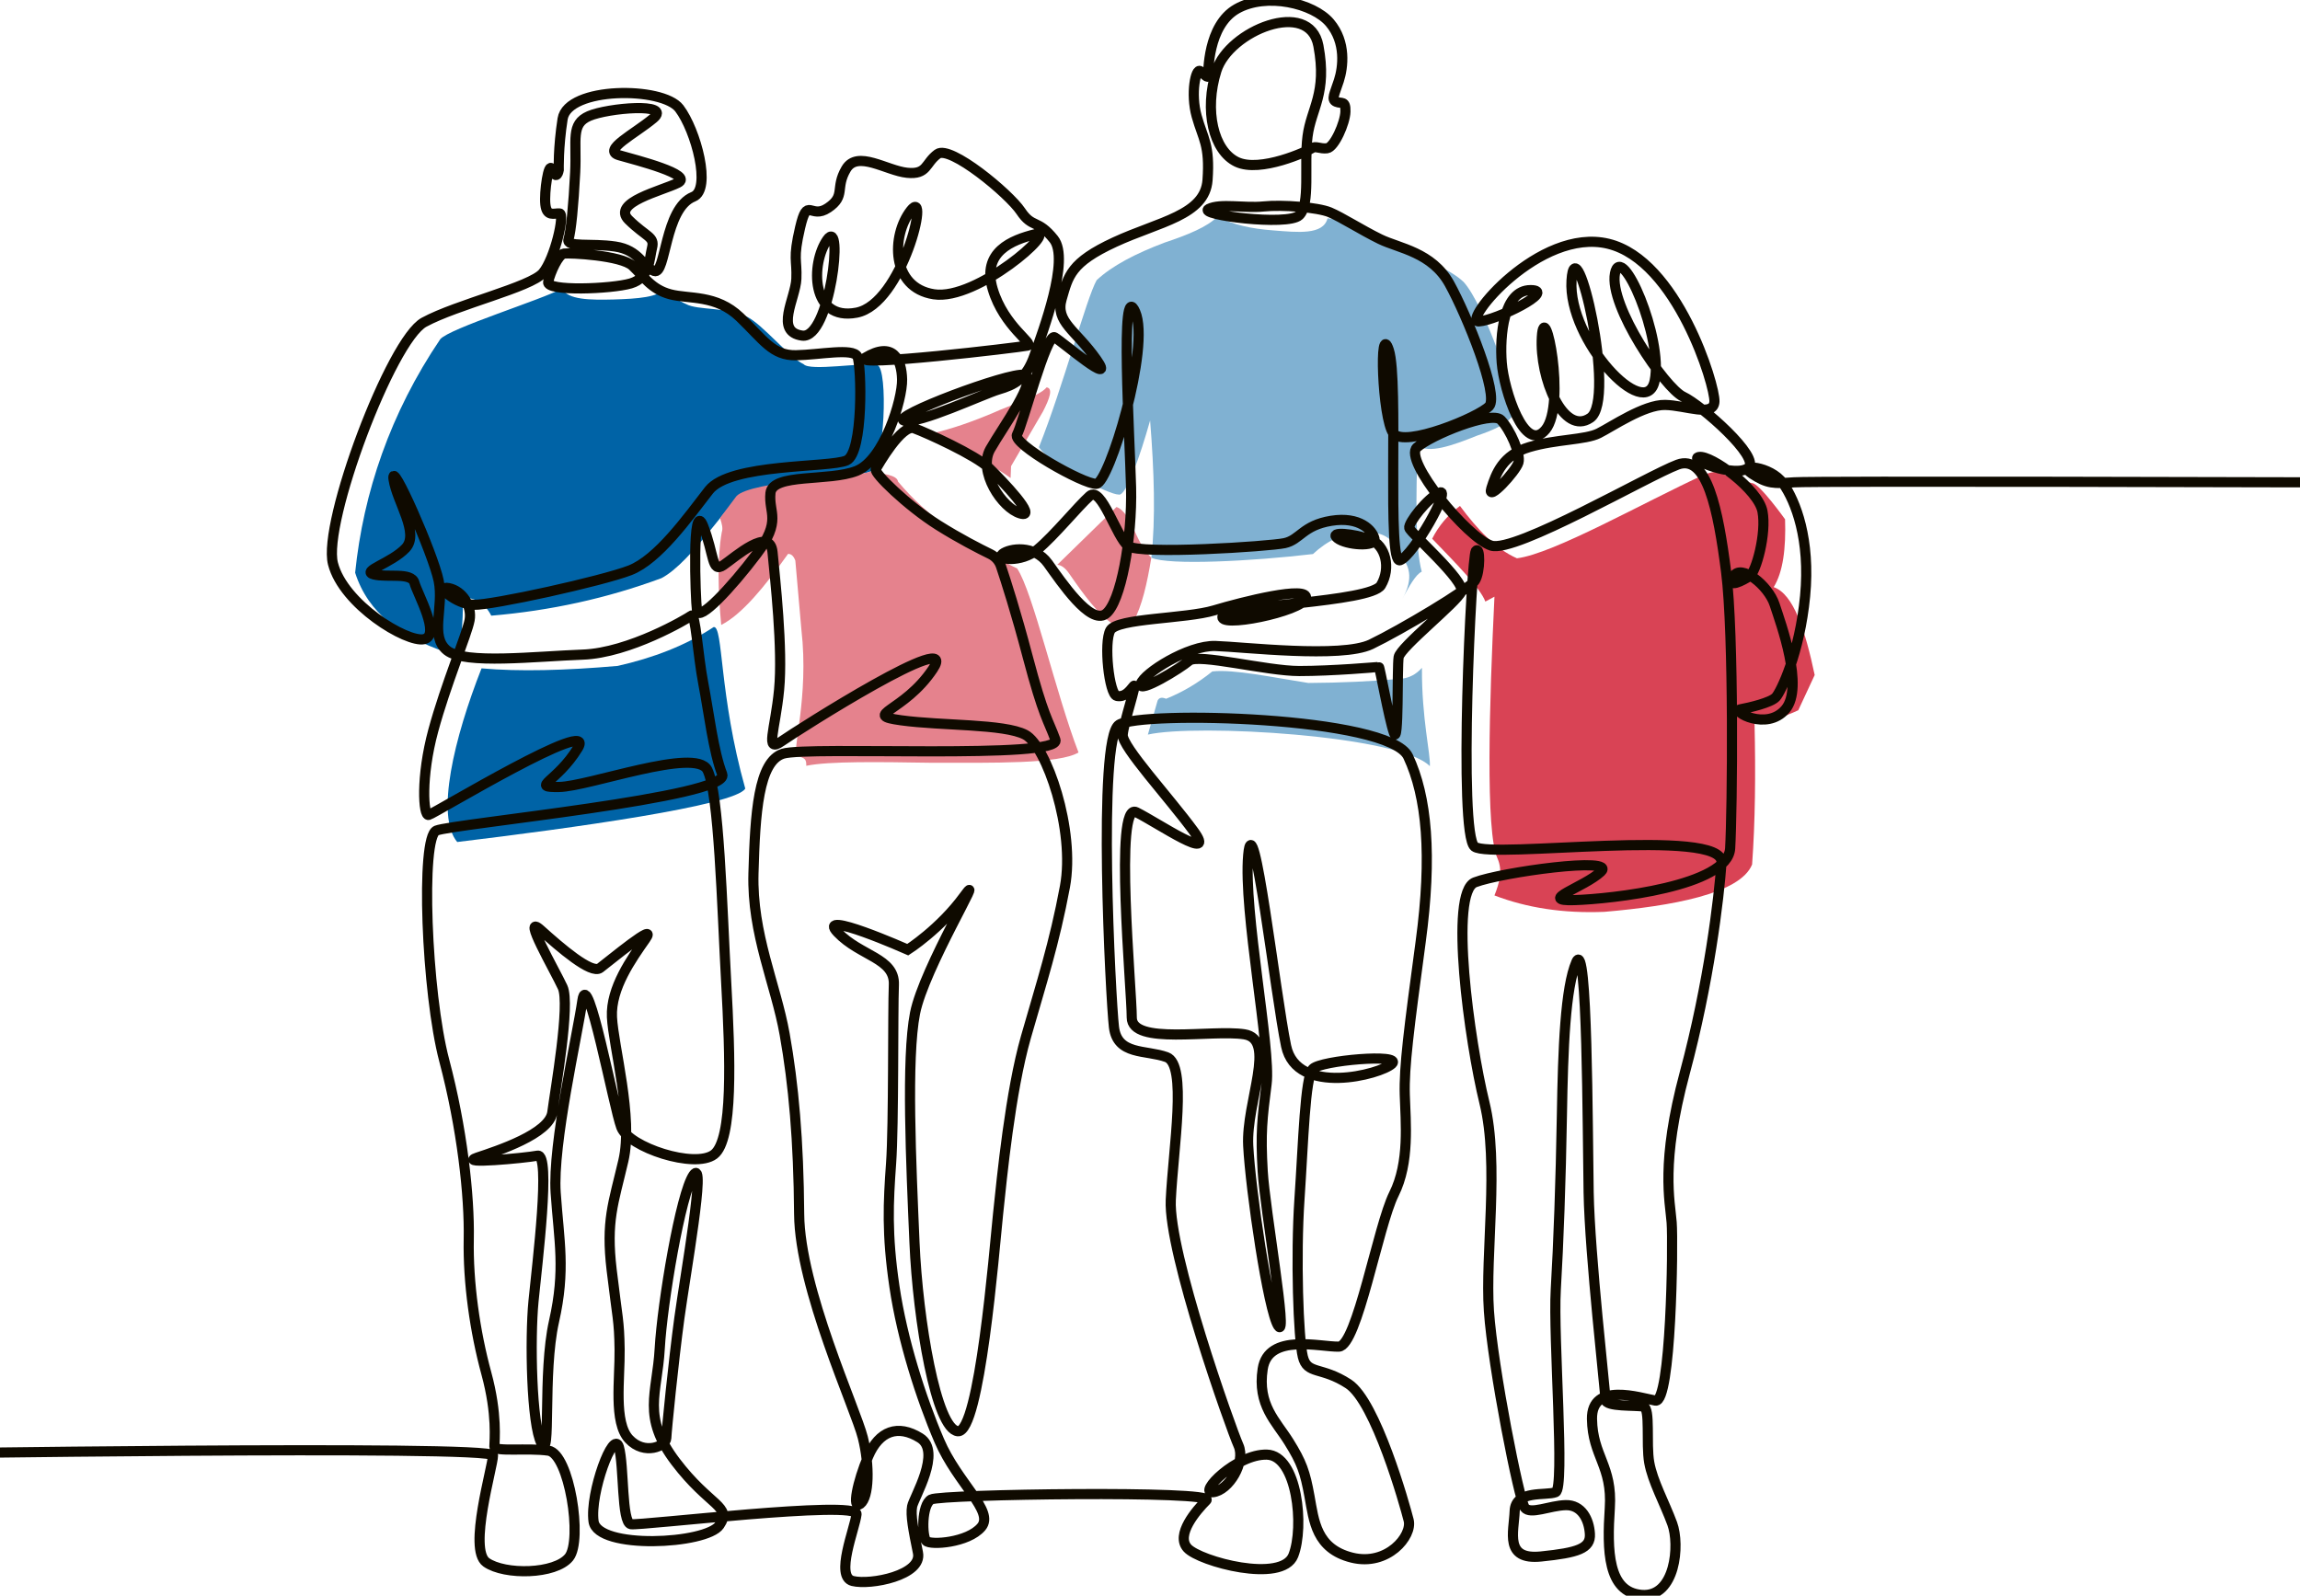 <svg width="680" height="472" viewBox="0 0 680 472" fill="none" xmlns="http://www.w3.org/2000/svg">
<g clip-path="url(#clip0_21_753)">
<path d="M135.18 248.973C128.712 241.252 134.262 218.216 142.367 197.624C153.469 198.621 167.132 198.249 182.61 196.906C193.053 194.547 202.651 190.921 210.997 185.415C213.871 184.966 212.524 205.433 220.339 233.172C217.465 238.199 168.872 244.905 135.181 248.971L135.18 248.973Z" fill="#0063A6"/>
<path d="M130.149 100.313C132.843 97.081 160.475 88.513 166.17 85.321C167.805 88.672 174.479 88.736 181.531 88.552C188.463 88.339 194.847 87.889 196.353 85.321C198.595 87.447 200.76 89.034 202.821 89.899C206.28 91.829 215.442 90.752 220.877 93.669C225.547 96.003 233.508 105.875 237.585 107.673C239.426 109.872 255.057 107.044 259.413 107.943C262.602 109.199 261.659 137.612 257.257 139.452C254.517 140.843 228.123 142.618 220.608 145.377C216.521 146.499 204.799 166.159 195.545 170.962C179.454 176.925 162.674 180.582 145.241 182.049C144.432 180.433 143.155 178.718 141.109 177.695C139.838 176.963 138.232 176.678 136.259 176.886C137.876 179.669 135.384 189.841 137.068 193.584C135.83 192.033 134.017 191.798 131.679 192.775C118.855 188.374 108.868 181.512 105 169.345C107.426 145.646 115.409 122.107 130.152 100.311L130.149 100.313Z" fill="#0063A6"/>
<path d="M307.157 132.227C311.109 137.972 328.177 146.35 330.691 146.23C332.847 147.069 337.1 134.769 340.034 124.326C341.24 139.411 341.68 153.396 340.393 164.903C345.423 167.237 370.281 165.94 388.181 163.826C392.349 159.928 397.032 157.624 402.374 157.362C408.267 157.011 411.962 158.826 412.974 163.287C416.926 166.671 418.053 171.067 414.59 177.112C416.574 173.432 418.55 169.861 420.34 169.032C418.348 161.708 418.684 146.797 419.083 131.688C422.394 134.254 429.381 131.755 436.689 128.816C441.622 127.151 445.814 125.291 447.289 122.711C448.847 118.162 438.726 89.975 432.738 83.391C428.56 79.358 419.623 76.149 415.131 74.234L400.04 66.154C397.587 65.347 395.066 64.835 392.494 64.539C391.236 69.565 383.634 68.693 376.505 68.129C370.026 67.661 364.336 66.453 359.976 64C357.096 67.038 351.136 69.461 344.346 71.721C335.7 74.976 328.721 78.623 324.225 82.852C321.138 88.339 314.403 114.092 307.157 132.227Z" fill="#80B1D2"/>
<path d="M420.399 197.459C420.309 212.54 423.005 223.044 422.735 226.546C413.842 217.389 353.567 213.978 339.373 217.209L342.248 207.155C342.742 206.159 343.658 206.164 344.762 206.616C349.609 204.674 354.159 201.977 358.416 198.537C364.611 197.798 376.771 200.391 386.802 201.947C396.22 201.897 405.393 201.494 414.291 200.691C416.65 200.461 418.692 199.399 420.399 197.459Z" fill="#80B1D2"/>
<path d="M423.424 159.292C425.371 155.437 428.117 152.21 431.642 149.597C436.773 156.52 442.211 162.326 448.485 165.082C459.234 163.779 486.212 148.43 503.819 140.351C505.849 139.631 507.766 139.143 509.028 139.992C511.614 141.236 514.666 142.153 518.011 142.864C520.105 142.832 527.758 153.546 527.758 153.546C528.04 162.149 527.158 169.168 524.389 173.61C530.29 175.643 533.733 186.446 536.517 199.599L531.666 210.012C527.588 211.944 523.283 213.219 518.731 213.782C519.08 228.948 518.927 243.073 518.013 255.615C514.509 264.322 494.084 267.926 474.356 269.619C462.083 270.128 451.316 268.405 441.838 264.772C443.31 261.078 444.342 257.399 442.736 253.82C439.144 246.099 440.327 207.628 441.838 176.438L439.144 177.874C437.717 173.917 430.338 166.467 423.424 159.292Z" fill="#D94355"/>
<path d="M318.864 222.491C313.229 225.937 293.488 225.541 275.207 225.542C260.136 225.306 244.958 225.048 238.378 226.44C238.393 224.572 238.107 224.12 235.638 223.568C234.021 222.132 239.23 206.242 236.94 186.224L235.143 165.756C234.656 164.464 233.958 163.749 232.988 163.781C226.033 173.532 219.286 181.739 213.225 184.788C212.297 174.624 212.022 165.127 213.405 157.317C213.783 156.305 213.462 154.836 212.866 153.188L217.716 146.724C221.803 142.146 254.68 140.889 257.256 139.453C260.857 140.081 265.221 140.384 265.506 142.416C274.069 152.69 286.091 161.095 300.718 168.09C305.381 175.036 312.216 205.254 318.864 222.491Z" fill="#E5828D"/>
<path d="M276.555 129.893C275.257 129.361 274.787 128.786 275.613 128.142C281.316 126.841 287.469 124.694 293.938 121.948C298.429 119.838 307.262 117.202 309.434 114.542C311.38 114.802 310.367 117.781 308.356 121.678L298.925 137.836L298.79 141.338C292.64 136.96 284.95 133.269 276.557 129.892L276.555 129.893Z" fill="#E5828D"/>
<path d="M330.092 149.911C332.185 150.61 333.895 153.478 335.481 157.047C336.911 160.385 338.524 163.086 340.392 164.901C339.167 172.439 337.623 179.262 335.077 183.843C333.021 185.812 330.955 186.001 328.879 184.381C324.808 181.807 320.465 175.94 316.079 169.569C314.939 167.938 313.772 167.067 312.575 167.011L330.092 149.91V149.911Z" fill="#E5828D"/>
<path d="M-35.997 429.977C-35.997 429.977 145.753 427.154 145.753 430.364C145.753 433.574 138.34 458.144 143.777 461.97C149.213 465.798 164.16 465.551 168.238 460.488C172.314 455.427 168.32 429.815 162.144 428.938C155.967 428.06 146.166 429.376 146.166 427.731C146.166 426.085 147.113 418.265 143.778 406.043C140.442 393.821 138.342 379.251 138.589 366.411C138.836 353.571 136.613 333.488 131.341 313.569C126.07 293.651 124.258 247.559 129.036 245.583C133.813 243.607 216.173 235.705 213.538 228.957C210.903 222.208 209.585 210.685 207.937 202.125C206.289 193.564 205.632 181.136 204.396 182.041C203.16 182.947 186.112 193.07 172.275 193.564C158.438 194.058 137.354 196.527 132.165 192.329C126.976 188.132 131.301 179.613 129.695 171.712C128.089 163.81 115.365 135.044 116.352 141.71C117.341 148.377 124.136 157.636 119.935 162.081C115.735 166.526 106.592 168.872 110.545 169.86C114.499 170.848 121.664 169.119 122.528 172.329C123.393 175.538 130.435 187.885 125.37 188.995C120.305 190.106 101.527 178.748 98.438 166.649C95.349 154.549 115.61 100.597 125.37 95.288C135.13 89.979 156.956 84.918 160.497 80.72C164.039 76.522 167.086 63.188 165.439 63.106C163.792 63.023 161.651 64.176 161.239 60.472C160.827 56.769 162.219 47.705 163.134 50.02C164.614 53.772 165.195 50.287 165.195 50.287C165.195 50.287 165.002 43.668 166.338 35.149C167.841 25.563 195.898 25.539 200.84 32.041C205.782 38.543 210.429 55.998 204.981 58.176C196.424 61.597 196.902 81.379 193.444 80.144C189.985 78.909 189.078 73.971 181.913 72.901C174.748 71.831 167.336 73.23 168.076 70.761C168.817 68.293 169.559 60.803 170.053 51.008C170.548 41.212 168.653 36.687 174.171 34.299C179.69 31.911 198.797 30.266 193.196 34.958C187.595 39.65 177.877 44.424 183.067 45.904C188.256 47.386 205.221 51.666 200.445 54.053C195.669 56.439 180.679 59.897 185.868 64.999C191.057 70.103 193.61 69.938 192.786 73.23C191.962 76.522 192.147 82.14 186.465 83.807C180.781 85.474 161.448 86.215 162.066 83.375C162.683 80.535 165.092 75.227 166.76 74.98C168.428 74.733 183.685 75.474 187.021 78.621C190.357 81.769 192.58 85.535 198.14 87.017C203.699 88.499 211.73 87.017 218.771 93.807C225.813 100.598 228.407 105.166 235.325 105.043C242.243 104.92 252.25 102.821 253.486 105.413C254.722 108.006 255.339 133.932 250.274 136.155C245.209 138.377 215.848 136.936 209.588 145.003C203.329 153.069 194.556 165.415 186.28 168.625C178.003 171.835 145.428 178.995 140.076 178.83C134.722 178.666 128.545 173.068 132.663 173.892C136.782 174.715 139.581 179.242 138.84 183.357C138.098 187.473 131.798 202.33 128.092 216.034C124.385 229.738 125.127 241.343 126.733 240.973C128.339 240.604 177.014 211.096 170.837 221.22C164.66 231.343 156.506 232.825 165.277 232.702C174.048 232.579 205.675 220.85 209.134 227.64C212.593 234.431 213.457 267.889 214.693 290.359C215.929 312.828 216.793 337.027 211.11 341.349C205.426 345.669 185.907 339.25 183.684 333.324C181.461 327.397 173.677 285.421 172.194 295.791C170.711 306.162 163.299 338.386 164.287 352.707C165.276 367.028 167.252 375.423 163.793 390.732C160.334 406.041 163.051 432.339 160.087 426.783C157.122 421.228 156.628 395.918 157.739 384.683C158.851 373.447 162.887 340.977 158.933 341.718C154.98 342.459 135.131 344.27 141.062 342.295C146.992 340.319 162.476 335.299 163.299 328.878C164.123 322.459 168.653 296.943 166.346 291.922C164.04 286.901 153.991 269.699 159.84 274.966C165.688 280.234 174.829 288.136 177.383 286.242C179.936 284.348 194.844 271.921 190.808 277.682C186.773 283.444 180.514 292.167 180.924 300.727C181.335 309.288 187.266 330.482 184.301 343.198C181.336 355.914 179.112 360.977 180.842 375.545C182.572 390.113 183.065 390.237 183.189 399.002C183.312 407.768 181.336 420.568 185.949 425.505C190.561 430.444 196.902 427.562 196.985 425.258C197.067 422.954 199.126 402.459 200.856 389.742C202.586 377.026 208.885 341.963 205.056 347.394C201.226 352.827 195.791 385.42 195.049 398.754C194.308 412.088 189.613 418.878 199.744 432.212C209.874 445.546 216.546 445.299 212.716 450.978C208.885 456.658 176.642 458.262 175.488 449.867C174.335 441.471 181.419 422.376 182.983 427.891C184.548 433.407 183.724 450.196 186.524 450.69C189.324 451.184 253.731 443.447 253.236 447.728C252.742 452.008 246.813 466.164 252.083 467.481C257.354 468.799 272.756 465.794 271.397 459.128C270.038 452.461 269.174 448.016 269.667 445.424C270.161 442.831 278.562 429.251 272.014 425.176C265.466 421.102 259.907 423.077 256.695 430.609C253.483 438.14 251.753 446.659 254.348 444.683C256.942 442.706 257.19 433.447 255.089 425.052C252.989 416.656 236.434 380.894 236.27 358.999C236.105 337.106 234.622 320.645 231.987 305.828C229.352 291.013 222.267 276.197 222.762 258.254C223.256 240.312 224.245 225.166 231.492 222.862C238.74 220.558 314.182 224.674 312.042 218.747C309.901 212.821 308.583 212.163 303.805 194.054C300.361 181.001 297.347 171.627 295.931 167.41C295.402 165.831 294.275 164.558 292.777 163.829C289.625 162.294 283.631 159.236 277.367 155.288C268.224 149.526 258.3 139.855 258.918 138.744C259.536 137.633 266.578 125.287 270.284 126.644C273.99 128.002 288.445 134.546 292.398 138.374C296.351 142.202 307.1 153.436 301.663 151.831C296.227 150.226 289.062 139.362 292.768 132.818C296.474 126.275 307.223 111.707 302.775 110.843C298.327 109.979 262.984 123.255 267.307 124.384C271.631 125.512 290.668 116.523 295.238 115.165C299.809 113.807 303.392 112.202 305.862 105.041C308.333 97.881 316.364 76.769 311.546 70.72C306.728 64.67 305.245 67.633 301.786 62.448C298.327 57.263 280.908 42.817 277.202 45.534C273.496 48.25 274.237 51.707 268.184 51.09C262.13 50.473 253.482 44.299 250.147 49.979C246.811 55.659 250.147 57.881 244.835 61.462C239.523 65.043 238.782 57.758 236.559 67.264C234.335 76.771 235.694 76.648 235.447 82.451C235.2 88.253 228.899 98.131 237.177 99.242C245.454 100.352 249.531 63.807 244.589 70.845C239.647 77.883 239.647 95.044 253.238 92.451C266.828 89.858 275.104 54.795 269.298 62.203C263.492 69.61 263.367 85.043 276.093 87.018C288.817 88.993 313.032 67.511 306.114 69.239C299.196 70.968 290.177 74.425 293.512 85.536C296.848 96.647 305.989 101.709 303.766 102.203C301.543 102.697 250.959 108.718 255.759 105.8C264.041 100.767 266.579 106.276 266.703 112.203C266.826 118.13 261.391 136.031 253.238 139.242C245.084 142.452 228.406 139.859 227.788 145.785C227.17 151.711 231.246 153.81 223.711 163.81C216.175 173.811 206.565 184.032 206.071 180.576C205.576 177.119 204.562 147.019 207.898 155.537C211.234 164.056 210.368 169.489 213.829 167.143C217.288 164.797 227.666 155.413 228.406 163.315C229.148 171.216 231.495 191.916 230.342 203.933C229.188 215.95 226.059 222.699 231.001 219.242C235.943 215.786 284.371 185.003 275.805 197.842C267.24 210.682 254.556 211.341 266.416 212.986C278.276 214.633 296.927 213.973 303.149 217.266C309.371 220.56 317.974 245.416 314.844 262.207C311.715 278.998 307.926 290.521 303.314 306.653C298.701 322.785 296.231 347.972 295.078 359.001C293.924 370.03 289.641 423.695 283.218 423.201C276.794 422.707 271.358 390.442 270.369 367.396C269.38 344.351 267.899 312.909 270.534 299.575C273.169 286.24 292.113 255.293 285.029 265.006C277.946 274.719 268.392 280.809 268.392 280.809C268.392 280.809 240.883 268.627 247.636 275.706C254.39 282.784 264.603 283.278 264.274 291.179C263.944 299.081 264.274 332.498 263.45 344.021C262.626 355.544 262.131 364.763 264.438 380.401C266.744 396.04 272.263 413.325 277.699 426C283.135 438.676 294.089 446.825 290.136 451.516C286.182 456.208 275.064 456.949 273.828 455.632C272.592 454.314 272.427 444.932 275.311 443.368C278.193 441.803 359.649 440.652 356.684 443.615C353.72 446.578 347.459 453.82 351.083 457.771C354.707 461.722 379.086 468.306 382.38 459.911C385.674 451.515 383.574 430.362 374.556 430.116C365.538 429.869 353.925 441.721 358.62 441.227C363.314 440.733 368.379 432.338 366.156 427.399C363.933 422.46 345.401 370.359 346.142 354.803C346.884 339.247 351.084 314.801 344.907 312.58C338.73 310.358 330.329 312.086 329.341 303.69C328.352 295.295 324.399 218.501 330.824 214.305C337.247 210.107 410.754 211.836 416.313 223.688C421.873 235.541 423.479 252.826 420.02 278.505C416.561 304.186 415.078 315.544 415.325 323.692C415.572 331.841 416.808 343.693 412.113 353.077C407.418 362.46 401.228 398.017 395.841 398.182C390.453 398.346 374.969 394.066 373.321 404.766C371.674 415.466 377.275 420.24 381.063 426.331C384.852 432.421 385.84 435.221 387.157 442.463C388.476 449.706 389.135 457.937 399.676 460.571C410.218 463.204 417.63 454.151 416.478 449.542C415.325 444.932 406.759 414.479 398.688 409.211C390.616 403.943 386.498 406.577 385.18 401.145C383.862 395.712 383.039 371.513 384.191 354.559C385.345 337.603 385.839 318.508 388.145 316.039C390.45 313.57 414.829 311.43 411.535 314.557C408.241 317.685 383.367 324.27 380.238 309.289C377.109 294.309 370.519 236.199 369.037 252.826C367.554 269.452 375.79 310.112 374.473 320.483C373.155 330.853 372.661 334.968 373.32 346.327C373.979 357.685 380.897 396.534 377.932 392.089C374.968 387.644 369.696 351.758 369.037 338.753C368.378 325.748 377.603 307.312 367.884 305.83C358.165 304.348 334.609 309.122 334.609 300.891C334.609 292.66 329.338 236.855 335.928 240.147C342.516 243.439 359.977 255.456 352.894 245.745C345.812 236.032 331.697 220.785 331.934 217.266C332.17 213.747 336.444 201.278 335.146 202.883C333.849 204.488 332.489 206.217 330.204 205.785C327.918 205.353 326.25 189.92 328.288 186.34C330.327 182.76 350.587 183.007 358.988 180.476C367.389 177.945 387.094 173.006 386.105 176.895C385.116 180.783 359.314 186.066 361.529 182.025C363.2 178.976 405.254 178.128 408.281 173.067C411.308 168.005 409.702 161.152 405.007 159.486C400.312 157.819 392.777 157.017 395.371 159.116C397.965 161.215 406.921 161.831 406.366 159.301C405.81 156.77 401.981 152.634 393.58 153.992C385.179 155.35 384.376 159.61 379.804 160.598C375.234 161.586 336.997 164.054 333.538 161.462C330.079 158.869 325.632 143.56 322.173 146.647C318.714 149.733 311.713 158.334 306.771 162.45C301.829 166.565 294.308 165.45 296.367 163.803C298.426 162.157 305.784 160.968 309.818 166.565C313.854 172.163 322.337 184.837 326.868 181.545C331.398 178.253 334.774 159.116 334.404 144.177C334.034 129.237 331.068 81.705 335.64 92.2C340.21 102.694 327.856 142.819 324.15 143.066C320.444 143.313 299.071 131.213 300.677 128.498C302.283 125.782 309.448 98.374 311.796 99.731C314.143 101.089 330.327 115.041 324.15 106.275C317.974 97.51 311.92 95.164 313.896 88.373C315.873 81.583 316.491 77.632 329.586 71.582C342.682 65.532 356.271 63.681 357.012 53.228C357.754 42.776 355.694 41.129 353.801 34.38C351.906 27.631 353.553 19.977 354.872 21.046C356.19 22.116 357.095 23.185 357.177 22.445C357.26 21.704 356.93 7.548 365.661 2.609C374.391 -2.33 388.309 0.963 393.169 6.725C398.029 12.487 397.109 19.894 395.839 23.845C394.57 27.796 393.499 29.442 395.064 30.1C396.629 30.759 397.864 29.606 397.781 32.98C397.699 36.355 394.487 43.597 392.345 43.844C390.204 44.092 388.968 43.021 387.815 43.844C386.662 44.668 372.579 51.17 365.661 47.878C358.743 44.586 355.941 32.651 359.649 20.881C363.355 9.111 387.157 -0.602 389.792 13.556C392.427 27.712 387.652 31.992 386.581 40.305C385.51 48.619 387.487 60.471 384.11 63.681C380.734 66.89 353.884 63.516 357.343 61.787C360.802 60.058 367.967 61.622 373.569 61.046C379.17 60.47 389.629 61.293 393.17 62.775C396.712 64.257 402.478 68.001 408.037 70.717C413.596 73.433 423.356 74.545 428.545 83.927C433.734 93.311 443.247 116.891 440.282 120.101C437.317 123.311 415.203 132.509 411.929 128.125C408.655 123.742 407.667 94.297 410.633 103.557C413.597 112.816 409.974 167.058 413.927 165.658C417.88 164.258 429.246 144.01 425.622 145.657C421.998 147.304 416.315 154.629 416.644 156.11C416.974 157.592 433.364 171.83 432.046 174.958C430.727 178.085 414.009 191.337 413.515 194.3C413.021 197.263 413.597 220.967 412.114 216.687C410.631 212.407 407.914 197.098 407.667 197.18C407.42 197.263 393.747 198.415 384.112 198.415C374.476 198.415 354.133 193.147 351.579 195.37C349.026 197.592 336.363 205.333 337.269 202.206C338.175 199.078 351.249 190.761 359.321 191.008C367.392 191.255 396.631 194.712 405.36 190.514C414.09 186.316 434.434 174.217 436.08 171.666C437.728 169.115 437.645 161.213 436.327 162.941C435.009 164.67 431.091 246.648 435.967 250.352C440.842 254.055 509.711 244.425 508.97 255.043C508.228 265.661 505.264 290.6 498.099 317.268C490.933 343.935 493.733 355.046 494.228 361.467C494.722 367.886 494.063 414.967 489.45 414.144C484.838 413.321 470.508 408.547 470.673 419.577C470.837 430.606 476.767 433.405 475.944 445.915C475.12 458.426 475.285 470.772 485.334 471.595C495.381 472.419 496.699 456.78 494.394 450.524C492.088 444.269 488.587 438.013 487.599 432.458C486.61 426.902 488.001 416.427 485.901 415.933C483.801 415.439 474.661 416.086 474.661 413.863C474.661 411.64 470.015 371.18 469.685 352.577C469.356 333.976 469.356 276.854 466.061 284.426C462.767 291.999 462.108 310.107 461.779 329.696C461.449 349.285 460.79 367.394 459.966 381.385C459.142 395.377 462.766 440.112 459.926 441.223C457.084 442.334 448.066 440.482 447.818 446.779C447.571 453.075 444.73 461.347 455.602 460.236C466.473 459.125 470.304 457.89 470.057 453.569C469.81 449.249 467.586 444.927 462.892 445.051C458.197 445.174 452.417 447.945 450.784 445.792C449.152 443.639 441.354 404.433 440.201 387.641C439.047 370.85 443.33 344.183 438.883 326.076C434.435 307.969 428.341 263.852 436.083 260.888C443.825 257.925 478.251 253.151 473.31 257.76C468.368 262.37 454.368 266.485 465.404 266.156C476.44 265.827 510.868 262.041 511.525 250.847C512.184 239.653 512.679 187.511 510.331 169.116C507.984 150.722 504.648 134.176 496.001 137.386C487.353 140.596 447.944 163.559 440.902 161.337C433.86 159.116 414.835 136.028 418.912 132.324C422.988 128.62 441.026 121.336 443.744 124.176C446.461 127.016 449.674 134.176 448.933 136.769C448.191 139.362 439.543 148.744 440.903 144.424C442.262 140.103 444.239 134.546 452.146 132.201C460.053 129.856 468.701 130.103 472.654 128.128C476.607 126.153 486.12 119.609 492.298 119.732C498.474 119.855 506.628 123.436 506.875 118.744C507.122 114.052 495.88 77.015 475.496 72.076C455.112 67.137 432.132 95.287 437.198 95.04C442.263 94.793 460.548 85.78 452.517 85.78C444.486 85.78 443.375 99.237 443.993 107.263C444.611 115.288 450.789 134.549 456.965 127.017C463.141 119.485 456.595 87.385 455.853 99.609C455.112 111.831 462.277 128.993 470.184 123.56C478.09 118.127 465.736 65.287 464.624 82.942C463.513 100.597 486.614 125.165 489.209 112.573C491.803 99.98 479.325 71.214 477.472 80.843C475.619 90.474 492.296 114.795 497.608 117.264C502.92 119.732 520.669 135.288 516.881 138.335C513.092 141.38 498.762 135.784 502.303 135.125C505.845 134.466 519.847 144.673 521.081 151.216C522.317 157.759 519.186 169.117 517.292 170.352C515.398 171.588 510.375 174.303 512.515 170.435C514.656 166.566 522.81 173.068 524.663 178.748C526.516 184.428 533.434 203.194 527.875 209.737C522.316 216.281 511.814 210.231 514.532 209.737C517.249 209.243 523.55 207.761 525.033 206.156C526.516 204.551 532.075 193.069 533.681 176.279C535.287 159.488 530.881 148.212 527.175 142.944C523.469 137.676 513.338 137.017 517.95 140.064C522.563 143.109 524.456 143.027 530.469 142.615C536.481 142.203 680.008 142.615 680.008 142.615" stroke="#0F0A00" stroke-width="3" stroke-miterlimit="10"/>
</g>
<defs>
<clipPath id="clip0_21_753">
<rect width="716" height="471.834" fill="white" transform="translate(-36)"/>
</clipPath>
</defs>
</svg>
